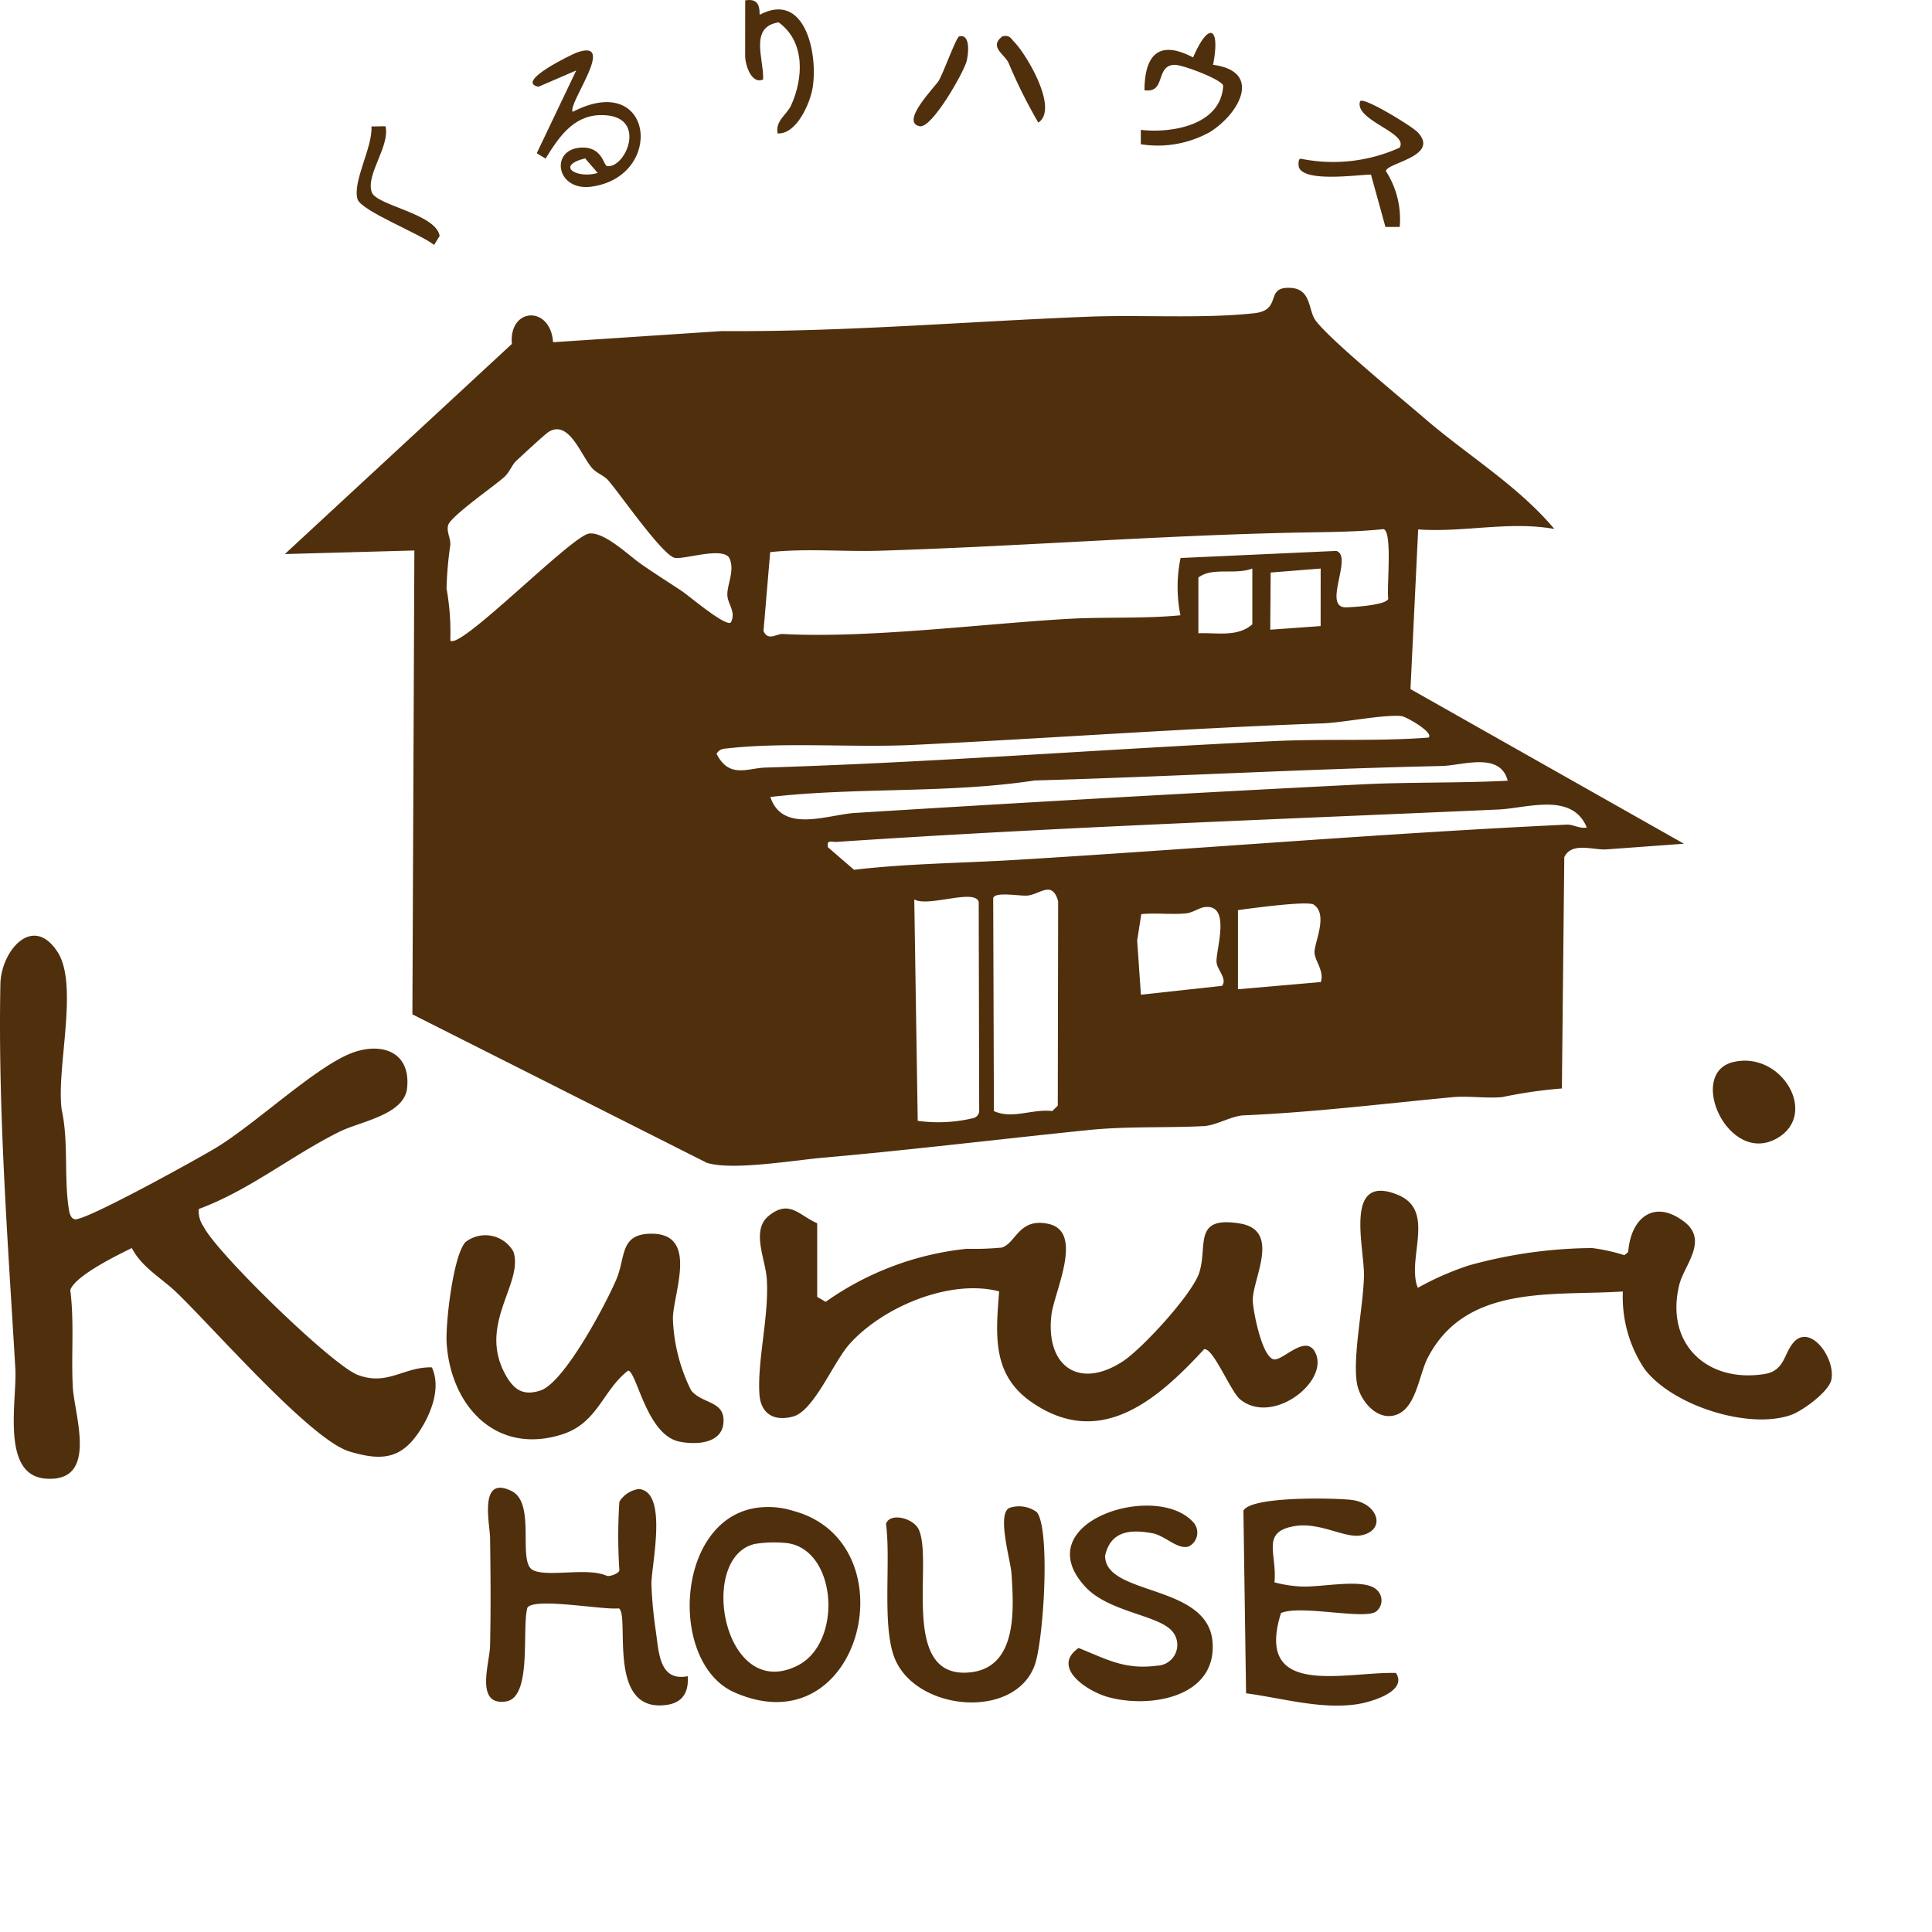 <svg id="グループ_223" data-name="グループ 223" xmlns="http://www.w3.org/2000/svg" xmlns:xlink="http://www.w3.org/1999/xlink" width="112" height="112" viewBox="0 0 112 112">
  <defs>
    <clipPath id="clip-path">
      <rect id="長方形_24255" data-name="長方形 24255" width="112" height="112" fill="none"/>
    </clipPath>
  </defs>
  <g id="グループ_219" data-name="グループ 219" clip-path="url(#clip-path)">
    <path id="パス_1891" data-name="パス 1891" d="M113.126,53.918c-2.607-.475-5.254.215-7.9.025L104.78,63.2l15.852,8.964-4.48.327c-.773.056-2.015-.453-2.456.448l-.139,13.413a27.035,27.035,0,0,0-3.457.5c-.949.086-1.966-.083-2.912.007-4.05.384-8.062.878-12.067,1.05-.73.032-1.595.588-2.33.625-2.175.111-4.41,0-6.638.224-5.142.524-10.27,1.151-15.484,1.613-1.679.148-5.253.756-6.692.285l-17.057-8.6.114-26.892-7.507.207L52.686,43.191c-.183-2.128,2.244-2.245,2.388-.1l9.776-.646c7.141.053,14.09-.552,21.266-.834,3.035-.119,6.632.125,9.6-.2,1.675-.183.578-1.538,2.088-1.472,1.238.053,1.033,1.265,1.466,1.876.762,1.073,5.1,4.631,6.368,5.724,2.478,2.132,5.367,3.862,7.484,6.379M65.379,59.34c.325-.607-.176-1.056-.2-1.578-.024-.643.467-1.469.1-2.187-.427-.615-2.529.1-3.128.02-.69-.09-3.187-3.7-3.87-4.487-.251-.291-.678-.419-.945-.722-.644-.732-1.325-2.8-2.5-2.108-.224.132-1.548,1.37-1.878,1.674-.269.247-.407.681-.713.955-.613.549-3.127,2.287-3.256,2.8-.1.387.16.758.128,1.145A20.9,20.9,0,0,0,48.9,57.37a14.329,14.329,0,0,1,.217,3.012c.541.6,7.043-6.088,8.054-6.2.886-.1,2.258,1.243,2.972,1.744.78.548,1.548,1.028,2.381,1.58.439.292,2.526,2.076,2.853,1.835M91.453,55.6l9.028-.411c1,.313-.864,3.329.593,3.272.47-.019,2.311-.132,2.418-.5-.1-.642.262-3.931-.284-4.034-1.63.169-3.294.167-4.986.2-8.045.165-16.12.8-24.18,1.05-2.12.066-4.28-.144-6.381.082l-.387,4.569c.265.614.74.156,1.129.177,4.88.264,11.4-.576,16.474-.874,2.175-.127,4.392,0,6.567-.211a8.271,8.271,0,0,1,.009-3.324m4.16.615c-1.014.385-2.323-.1-3.128.521v3.231c1.045-.046,2.269.241,3.128-.521Zm3.961,0-2.9.231-.023,3.314,2.92-.21Zm6.254,9.8c.333-.29-1.314-1.223-1.57-1.247-1.066-.1-3.362.38-4.571.423-7.945.282-15.853.868-23.769,1.25-3.373.163-7.34-.171-10.652.19-.313.034-.521.016-.714.322.734,1.451,1.787.833,2.839.8,9.844-.3,19.709-1.08,29.568-1.538,2.942-.137,5.927.023,8.869-.2m4.587,2.5c-.437-1.7-2.627-.879-3.833-.853-7.812.17-15.784.62-23.586.839-5.056.768-10.235.379-15.324.955.7,2.13,3.329,1.025,4.911.927,9.683-.6,19.665-1.171,29.391-1.657,2.8-.14,5.64-.065,8.441-.211M115,71.223c-.845-2.067-3.475-1.117-5.109-1.044-12.828.575-25.521,1.017-38.365,1.878-.312.021-.6-.158-.516.311l1.512,1.307c3.131-.368,6.294-.386,9.43-.577,10.686-.649,21.286-1.543,31.9-2.042.348-.016.755.253,1.146.166M80.631,87.662c1.068.493,2.238-.143,3.381,0l.322-.314L84.355,75.5c-.348-1.245-1.059-.391-1.792-.33-.435.036-1.879-.246-1.973.148Zm-4.617-12.27.2,12.835a8.638,8.638,0,0,0,3.207-.154.445.445,0,0,0,.357-.483L79.75,75.528c-.246-.777-2.93.331-3.737-.136m18.766.626V80.6l4.8-.417c.223-.632-.366-1.26-.363-1.732,0-.585.807-2.189-.047-2.758-.351-.234-3.685.222-4.387.32m-5.607.231-.239,1.531.217,3.141,4.705-.514c.314-.422-.289-.925-.321-1.375-.05-.7.874-3.374-.682-3.19-.334.039-.7.332-1.113.368-.853.075-1.717-.043-2.567.04" transform="translate(-23.013 -23.252)" fill="#502f0d"/>
    <path id="パス_1892" data-name="パス 1892" d="M11.524,145.676a1.569,1.569,0,0,0,.288,1.038c.742,1.492,7.423,8.01,8.93,8.582,1.728.656,2.687-.49,4.294-.437.549,1.194-.048,2.681-.722,3.708-1.076,1.637-2.228,1.713-4.05,1.169-2.272-.678-7.969-7.264-10.1-9.286-.849-.8-1.958-1.409-2.521-2.51-.819.4-3.314,1.617-3.569,2.442.238,1.847.048,3.736.145,5.595.088,1.67,1.518,5.555-1.564,5.331-2.636-.191-1.659-4.544-1.766-6.38C.458,147.577-.122,140,.023,132.63c.037-1.89,1.868-4.1,3.321-1.842,1.234,1.923-.1,6.794.235,9.146.41,1.862.113,3.978.425,5.829.035.206.114.457.328.509.564.136,7.3-3.593,8.281-4.2,2.237-1.386,5.483-4.438,7.573-5.354,1.731-.759,3.64-.291,3.415,1.939-.158,1.57-2.708,1.936-3.934,2.546-2.768,1.377-5.218,3.394-8.143,4.473" transform="translate(0 -75.59)" fill="#502f0d"/>
    <path id="パス_1893" data-name="パス 1893" d="M108.7,168.523V172.8l.491.289a17.22,17.22,0,0,1,8.189-3.076,16.84,16.84,0,0,0,2.015-.069c.83-.246.988-1.748,2.706-1.375,2.1.455.329,3.949.175,5.3-.338,2.957,1.606,4.32,4.134,2.675,1.131-.735,4.043-3.91,4.44-5.15.5-1.575-.387-3.287,2.337-2.85,2.42.389.76,3.183.764,4.445,0,.587.566,3.5,1.294,3.438.577-.053,1.807-1.466,2.334-.39.822,1.678-2.5,4.247-4.367,2.7-.55-.456-1.566-3.014-2.083-2.9-2.69,2.915-6,5.82-9.982,3.08-2.316-1.594-2.1-3.862-1.9-6.436-2.849-.737-6.731.894-8.663,3.043-.963,1.072-2.065,3.888-3.29,4.215-1.1.294-1.871-.157-1.944-1.307-.125-1.971.565-4.512.428-6.665-.074-1.155-.918-2.814.1-3.653,1.2-.983,1.746-.058,2.817.419" transform="translate(-61.326 -97.62)" fill="#502f0d"/>
    <path id="パス_1894" data-name="パス 1894" d="M191.73,170.849a16.758,16.758,0,0,1,2.967-1.3,27.266,27.266,0,0,1,7.141-1.005,10.643,10.643,0,0,1,1.864.413l.224-.183c.142-1.948,1.474-3.092,3.227-1.771,1.459,1.1.014,2.52-.269,3.682-.831,3.4,1.611,5.7,4.953,5.16,1.178-.191,1.11-1.215,1.693-1.852.964-1.056,2.411.925,2.176,2.17-.131.7-1.672,1.818-2.331,2.053-2.467.879-6.919-.551-8.509-2.671a7.5,7.5,0,0,1-1.25-4.483c-4.068.265-9.07-.447-11.3,3.821-.556,1.064-.684,3.135-2.043,3.382-1.029.187-1.926-.957-2.076-1.9-.252-1.589.386-4.5.41-6.232.023-1.653-1.181-5.951,1.953-4.678,2.261.918.49,3.706,1.17,5.4" transform="translate(-109.537 -96.193)" fill="#502f0d"/>
    <path id="パス_1895" data-name="パス 1895" d="M63.073,171.665a1.869,1.869,0,0,1,2.772.56c.608,1.837-2.087,4.2-.461,7.133.481.867,1.012,1.245,2.025.917,1.386-.449,3.8-5.023,4.4-6.436.545-1.267.191-2.609,1.953-2.653,2.866-.071,1.347,3.416,1.328,4.91a10.046,10.046,0,0,0,1.056,4.172c.642.8,1.959.584,1.876,1.857-.081,1.25-1.614,1.306-2.555,1.113-1.9-.389-2.452-4-2.969-4.12-1.476,1.136-1.757,3.031-3.809,3.694-3.814,1.231-6.464-1.6-6.714-5.26-.078-1.139.373-5.1,1.093-5.886" transform="translate(-36.081 -99.666)" fill="#502f0d"/>
    <path id="パス_1896" data-name="パス 1896" d="M75.172,207.248a1.568,1.568,0,0,1,1.136-.74c1.71.165.718,4.4.722,5.535a25.4,25.4,0,0,0,.254,2.684c.179,1.208.184,2.96,1.852,2.632.063.867-.252,1.509-1.161,1.654-3.6.574-2.168-5.171-2.831-5.587-.913.106-4.88-.645-5.3-.042-.343,1.2.295,5.217-1.25,5.44-1.812.261-.938-2.221-.916-3.227.046-2.079.03-4.193,0-6.273-.012-.782-.679-3.648,1.244-2.7,1.452.713.311,4.134,1.248,4.589.868.422,3.171-.183,4.277.33.217.048.728-.161.728-.331a29.219,29.219,0,0,1,0-3.961" transform="translate(-39.268 -120.188)" fill="#502f0d"/>
    <path id="パス_1897" data-name="パス 1897" d="M99.487,209.166a4.836,4.836,0,0,1,2.232.17c6.819,1.847,3.961,13.776-3.428,10.516-3.8-1.678-3.446-9.913,1.2-10.686m-.005,2.078c-3.371.76-1.827,9.223,2.468,7.053,2.642-1.336,2.281-6.746-.63-7.1a7.093,7.093,0,0,0-1.838.048" transform="translate(-55.715 -121.743)" fill="#502f0d"/>
    <path id="パス_1898" data-name="パス 1898" d="M174.317,212.794a7.4,7.4,0,0,0,1.532.241c1.178.069,3.681-.509,4.4.189a.822.822,0,0,1-.046,1.275c-.719.466-4.371-.412-5.5.076-1.554,4.972,3.681,3.4,6.663,3.473.7,1.061-1.422,1.681-2.217,1.806-2.106.331-4.415-.356-6.47-.627l-.154-10.584c.417-.846,5.243-.745,6.262-.627,1.537.178,2.053,1.748.571,2.053-.945.195-2.369-.774-3.842-.537-2.017.324-1.018,1.615-1.193,3.262" transform="translate(-100.443 -121.065)" fill="#502f0d"/>
    <path id="パス_1899" data-name="パス 1899" d="M130.133,209.107a1.743,1.743,0,0,1,1.556.262c.792,1.037.386,7.461-.131,8.875-1.18,3.234-7.076,2.645-8.175-.57-.661-1.936-.158-5.466-.442-7.628.226-.684,1.6-.335,1.9.332.861,1.877-1.151,8.666,2.944,8.279,2.793-.264,2.565-3.664,2.431-5.731-.05-.766-.894-3.549-.084-3.819" transform="translate(-71.578 -121.705)" fill="#502f0d"/>
    <path id="パス_1900" data-name="パス 1900" d="M155.529,209.9a.9.9,0,0,1-.286,1.377c-.645.209-1.364-.627-2.1-.763-1.284-.239-2.431-.143-2.752,1.306,0,2.347,6,1.595,6.232,5.028.219,3.211-3.687,3.832-6.088,3.152-1.184-.335-3.289-1.716-1.68-2.837,1.643.656,2.667,1.274,4.555,1.026a1.207,1.207,0,0,0,.8-2.074c-.9-.889-3.651-1.058-4.985-2.52-3.42-3.747,4.192-6.135,6.3-3.694" transform="translate(-86.328 -121.628)" fill="#502f0d"/>
    <path id="パス_1901" data-name="パス 1901" d="M238.852,147.256c2.8-.666,4.974,3.025,2.545,4.418-2.834,1.625-5.259-3.771-2.545-4.418" transform="translate(-138.374 -85.689)" fill="#502f0d"/>
    <path id="パス_1902" data-name="パス 1902" d="M76.224,10.557c4.7-2.435,5.374,3.748,1.089,4.336-2.062.283-2.434-2.2-.562-2.267,1.2-.043,1.261,1.039,1.468,1.072,1.083.177,2.468-3.044-.435-2.952-1.555.05-2.4,1.335-3.128,2.52l-.513-.31,2.29-4.8L74.245,9.1c-1.4-.271,1.941-1.881,2.2-1.974,2.424-.885-.548,2.987-.216,3.432M77.681,14.1l-.734-.848c-1.758.443-.463,1.2.734.848" transform="translate(-43.028 -4.072)" fill="#502f0d"/>
    <path id="パス_1903" data-name="パス 1903" d="M162.487,6.422c2.9.384,1.51,2.853-.195,3.905a6.231,6.231,0,0,1-3.993.7v-.832c1.866.205,4.659-.3,4.775-2.571-.115-.364-2.341-1.2-2.8-1.2-1.157.005-.488,1.666-1.763,1.471.011-2.028.82-2.952,2.819-1.9.9-2.1,1.592-1.8,1.158.423" transform="translate(-92.165 -2.665)" fill="#502f0d"/>
    <path id="パス_1904" data-name="パス 1904" d="M187.028,15.733c1.481,1.453-1.738,1.828-1.776,2.321a5.139,5.139,0,0,1,.8,3.236l-.827,0-.838-3.035c-.808.012-3.792.452-4.17-.4-.034-.077-.075-.523.1-.521a9.364,9.364,0,0,0,5.724-.636c.572-.869-2.652-1.581-2.284-2.7.245-.244,2.95,1.432,3.262,1.739" transform="translate(-104.91 -8.134)" fill="#502f0d"/>
    <path id="パス_1905" data-name="パス 1905" d="M103.406.023c.673-.117.847.23.836.834,2.636-1.4,3.389,2.257,3.074,4.223-.143.892-.929,2.721-2.033,2.655-.145-.735.536-1.088.778-1.617.722-1.575.833-3.7-.717-4.821-1.725.263-.848,2.14-.9,3.311-.7.3-1.042-.891-1.042-1.354Z" transform="translate(-60.205 0)" fill="#502f0d"/>
    <path id="パス_1906" data-name="パス 1906" d="M51.162,17.519c.262,1.186-1.154,2.778-.8,3.822.262.774,3.707,1.235,3.938,2.535l-.324.523c-.764-.625-4.241-1.979-4.438-2.653-.3-1.034.892-3.025.807-4.215Z" transform="translate(-28.812 -10.2)" fill="#502f0d"/>
    <path id="パス_1907" data-name="パス 1907" d="M129.42,5.026c.676-.159.53,1.068.419,1.465-.182.651-2.009,3.889-2.713,3.745-1.158-.236.889-2.282,1.106-2.642.276-.458,1.009-2.526,1.187-2.568" transform="translate(-73.81 -2.918)" fill="#502f0d"/>
    <path id="パス_1908" data-name="パス 1908" d="M138.651,5.014c.42-.1.478.109.7.338.695.714,2.584,3.867,1.382,4.66A29.39,29.39,0,0,1,139,6.534c-.276-.529-1.129-.923-.352-1.52" transform="translate(-80.54 -2.905)" fill="#502f0d"/>
  </g>
</svg>
